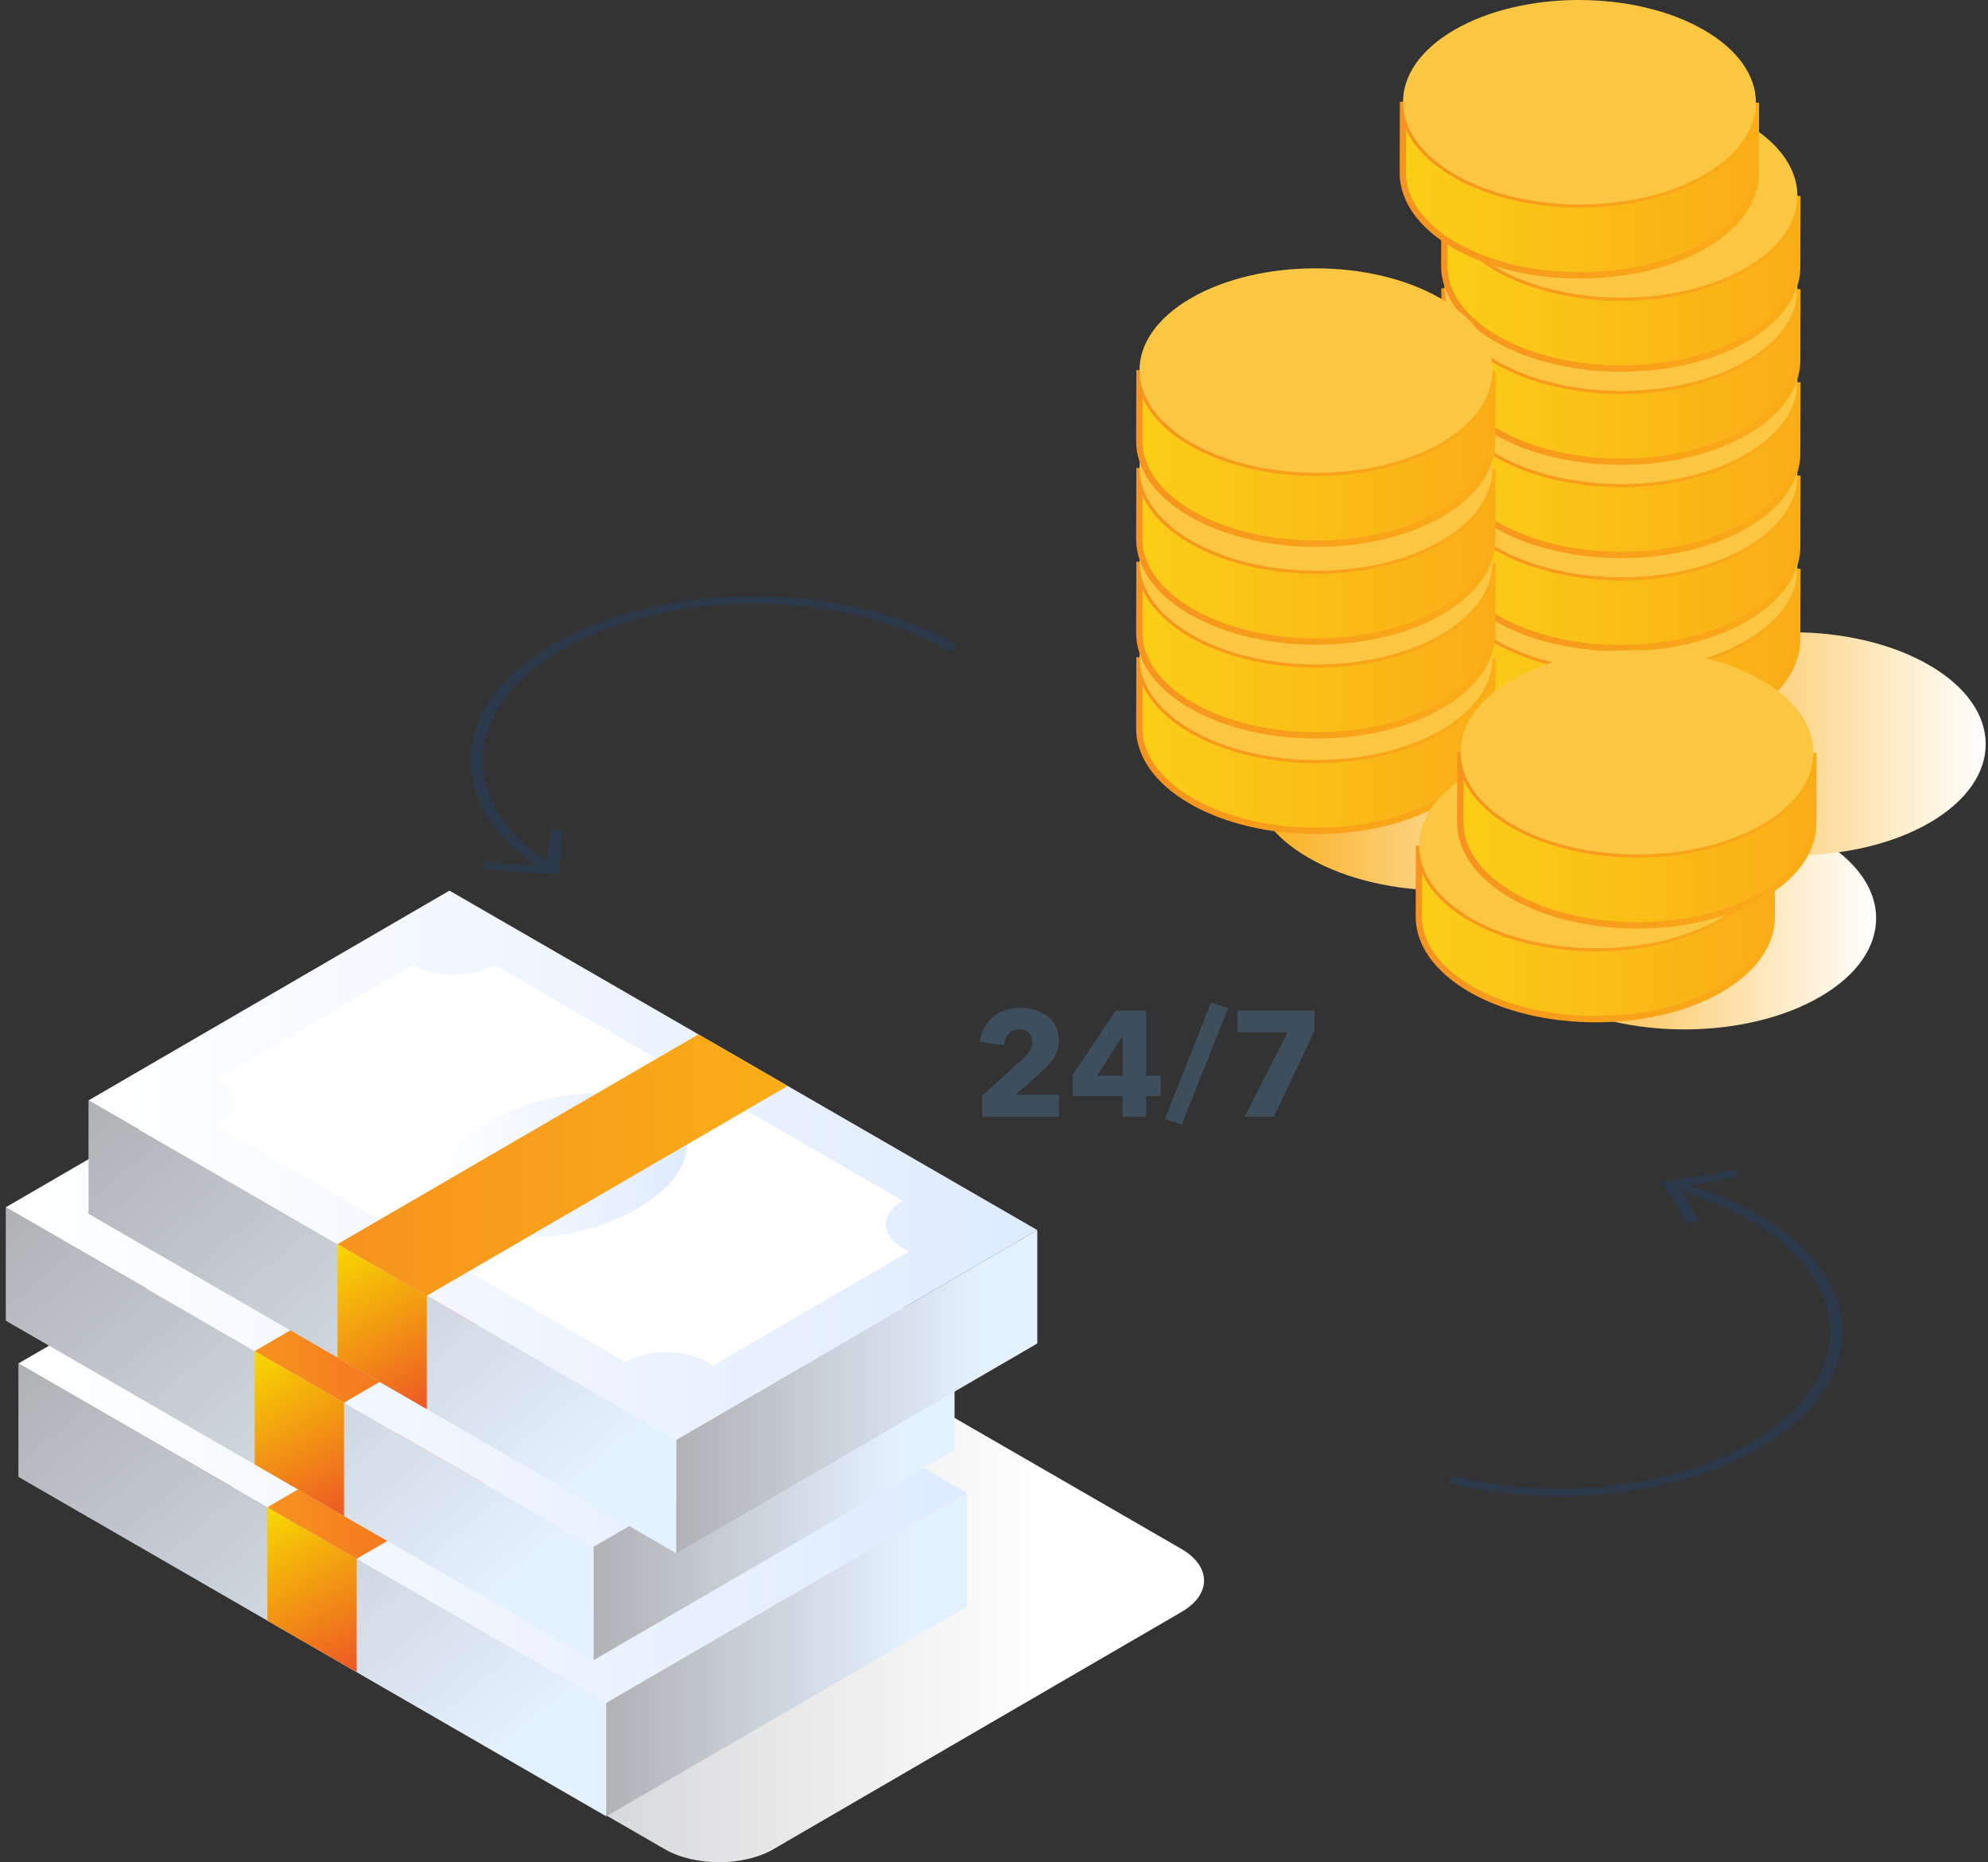 <svg width="252" height="236" viewBox="0 0 252 236" fill="none" xmlns="http://www.w3.org/2000/svg">
<rect x="0" y="0" width="252" height="236" fill="#333333" stroke="none"/>
<path d="M124.499 141.53V138.87L129.745 134.118C130.074 133.802 130.34 133.479 130.543 133.149C130.746 132.82 130.847 132.452 130.847 132.047C130.847 131.565 130.695 131.179 130.391 130.888C130.087 130.583 129.681 130.431 129.174 130.431C128.642 130.431 128.205 130.621 127.863 131.002C127.534 131.369 127.337 131.857 127.274 132.465L124.214 132.047C124.29 131.363 124.474 130.755 124.765 130.222C125.069 129.69 125.45 129.24 125.906 128.873C126.362 128.493 126.881 128.208 127.464 128.018C128.06 127.815 128.687 127.714 129.346 127.714C129.966 127.714 130.568 127.796 131.151 127.961C131.734 128.126 132.253 128.379 132.709 128.721C133.165 129.063 133.527 129.494 133.793 130.013C134.071 130.533 134.211 131.141 134.211 131.838C134.211 132.319 134.147 132.756 134.021 133.149C133.894 133.529 133.717 133.884 133.489 134.213C133.273 134.543 133.02 134.853 132.728 135.145C132.45 135.423 132.158 135.702 131.854 135.981L128.737 138.755H134.23V141.53H124.499ZM145.281 138.908V141.53H142.297V138.908H135.968V136.228L141.442 128.075H145.262V136.323H147.124V138.908H145.281ZM142.316 131.344H142.259L139.066 136.323H142.316V131.344ZM149.794 142.518L147.646 141.815L153.519 127.049L155.666 127.79L149.794 142.518ZM161.483 141.53H157.777L163.231 130.812H156.864V128.075H166.633V130.621L161.483 141.53Z" fill="#3D4F5C"/>
<path d="M75.66 161.472L23.913 191.543C20.118 193.749 20.138 197.324 23.958 199.529L84.265 234.348C88.082 236.551 94.253 236.551 98.049 234.345L149.794 204.273C153.585 202.07 153.565 198.496 149.75 196.292L89.442 161.473C87.532 160.371 85.033 159.82 82.538 159.82C80.045 159.82 77.555 160.37 75.66 161.472Z" fill="url(#paint0_linear)"/>
<path d="M76.849 215.814L2.334 172.793V187.165L39.744 208.764L45.211 211.92L76.849 230.186V215.814Z" fill="url(#paint1_linear)"/>
<path d="M122.601 189.226L90.964 170.96L79.644 164.424L48.086 146.205L2.334 172.793L39.744 194.392L45.211 197.548L76.849 215.814L122.601 189.226Z" fill="url(#paint2_linear)"/>
<path d="M33.891 191.013V205.384L45.211 211.92V197.549L33.891 191.013Z" fill="url(#paint3_linear)"/>
<path d="M76.849 215.814V230.186L122.601 203.598V189.226L76.849 215.814Z" fill="url(#paint4_linear)"/>
<path d="M105.574 191.515C102.698 189.854 102.678 187.162 105.537 185.501L85.675 174.034L53.812 155.638C50.956 157.299 46.309 157.299 43.433 155.638L18.605 170.067C21.481 171.728 21.496 174.419 18.639 176.079L50.5 194.475L70.362 205.942C73.219 204.282 77.869 204.284 80.745 205.944C80.999 206.091 81.237 206.247 81.451 206.414L106.387 191.923C106.099 191.799 105.827 191.662 105.574 191.515Z" fill="white"/>
<path d="M52.953 175.553C46 179.595 44.603 185.319 49.842 188.344C55.073 191.363 64.952 190.536 71.906 186.495C78.858 182.455 80.247 176.734 75.015 173.714C72.886 172.485 69.991 171.891 66.838 171.89C62.233 171.89 57.08 173.155 52.953 175.553Z" fill="url(#paint5_linear)"/>
<path d="M74.355 167.498L66.416 172.112L47.118 183.326L39.18 187.939L33.891 191.013L45.211 197.548L50.501 194.475L58.342 189.918L77.833 178.591L85.674 174.034L90.963 170.96L79.644 164.423L74.355 167.498Z" fill="url(#paint6_linear)"/>
<path d="M0.733 167.373L38.142 188.973L43.609 192.129L75.247 210.394V196.023L0.733 153.001V167.373Z" fill="url(#paint7_linear)"/>
<path d="M0.733 153.001L38.142 174.6L43.609 177.757L75.247 196.023L121 169.434L89.362 151.169L78.042 144.633L46.484 126.413L0.733 153.001Z" fill="url(#paint8_linear)"/>
<path d="M32.289 185.593L43.609 192.129V177.757L32.289 171.222V185.593Z" fill="url(#paint9_linear)"/>
<path d="M75.247 196.023V210.394L121 183.806V169.434L75.247 196.023Z" fill="url(#paint10_linear)"/>
<path d="M103.971 171.724C101.096 170.062 101.077 167.37 103.934 165.709L84.073 154.242L52.211 135.846C49.353 137.508 44.708 137.508 41.832 135.846L17.003 150.276C19.879 151.937 19.894 154.627 17.037 156.288L48.898 174.683L68.76 186.151C71.618 184.49 76.267 184.492 79.143 186.152C79.397 186.3 79.635 186.456 79.85 186.622L104.785 172.131C104.497 172.008 104.226 171.871 103.971 171.724Z" fill="white"/>
<path d="M51.352 155.762C44.398 159.803 43.002 165.528 48.24 168.552C53.471 171.572 63.351 170.744 70.304 166.703C77.256 162.663 78.645 156.942 73.414 153.923C71.284 152.693 68.389 152.098 65.235 152.098C60.632 152.098 55.478 153.364 51.352 155.762Z" fill="url(#paint11_linear)"/>
<path d="M72.753 147.707L64.814 152.32L45.517 163.534L37.578 168.147L32.289 171.222L43.609 177.757L48.898 174.683L56.741 170.126L76.232 158.799L84.073 154.242L89.362 151.169L78.042 144.633L72.753 147.707Z" fill="url(#paint12_linear)"/>
<path d="M11.22 153.828L48.632 175.427L54.099 178.583L85.737 196.849V182.477L11.22 139.456V153.828Z" fill="url(#paint13_linear)"/>
<path d="M11.22 139.456L48.632 161.055L54.099 164.212L85.737 182.477L131.489 155.889L99.852 137.624L88.531 131.087L56.973 112.868L11.22 139.456Z" fill="url(#paint14_linear)"/>
<path d="M42.779 172.047L54.099 178.583V164.212L42.779 157.676V172.047Z" fill="url(#paint15_linear)"/>
<path d="M85.737 182.477V196.849L131.489 170.261V155.889L85.737 182.477Z" fill="url(#paint16_linear)"/>
<path d="M114.461 158.177C111.585 156.517 111.567 153.824 114.424 152.164L94.562 140.697L62.7 122.301C59.843 123.962 55.198 123.962 52.322 122.301L27.493 136.73C30.368 138.391 30.384 141.081 27.527 142.742L59.389 161.138L79.249 172.604C82.107 170.945 86.757 170.946 89.633 172.607C89.886 172.754 90.125 172.911 90.34 173.076L115.275 158.586C114.987 158.463 114.716 158.325 114.461 158.177Z" fill="white"/>
<path d="M61.84 142.215C54.887 146.257 53.491 151.982 58.729 155.007C63.961 158.026 73.839 157.199 80.793 153.158C87.745 149.118 89.135 143.396 83.903 140.376C81.775 139.147 78.879 138.553 75.725 138.553C71.121 138.552 65.967 139.818 61.84 142.215Z" fill="url(#paint17_linear)"/>
<path d="M83.242 134.161L75.304 138.774L56.006 149.988L48.068 154.602L42.779 157.676L54.099 164.212L59.388 161.138L67.229 156.58L86.721 145.253L94.563 140.697L99.852 137.624L88.531 131.087L83.242 134.161Z" fill="url(#paint18_linear)"/>
<g opacity="0.61">
<g opacity="0.61">
<path opacity="0.61" d="M121.06 81.665C106.94 73.513 84.131 73.513 70.108 81.663C56.901 89.337 56.192 101.499 67.938 109.697L69.317 109.799L69.366 109.234C57.949 101.404 58.562 89.695 71.249 82.322C77.947 78.43 86.741 76.482 95.552 76.484C104.367 76.484 113.179 78.43 119.926 82.324C120.239 82.506 120.752 82.506 121.063 82.324C121.38 82.141 121.374 81.847 121.06 81.665Z" fill="#134E9E"/>
</g>
<g opacity="0.61">
<path opacity="0.61" d="M71.327 105.253L69.712 105.203L69.366 109.234L69.317 109.799L67.938 109.697L61.437 109.22L61.237 110.146L70.84 110.849L71.327 105.253Z" fill="#134E9E"/>
</g>
</g>
<g opacity="0.61">
<g opacity="0.61">
<path opacity="0.61" d="M222.929 153.953C220.377 152.48 217.415 151.209 214.084 150.208L212.735 150.429L213.069 150.954C216.363 151.923 219.29 153.165 221.795 154.611C231.297 160.098 234.79 168.541 229.497 176.186C227.728 178.752 225.136 180.978 221.973 182.816C212.533 188.302 197.978 190.297 184.752 187.207C184.341 187.112 183.87 187.225 183.708 187.462C183.582 187.642 183.666 187.84 183.888 187.968C183.963 188.012 184.054 188.047 184.157 188.07C197.998 191.304 213.24 189.22 223.115 183.475C226.431 181.555 229.14 179.217 230.995 176.537C236.532 168.53 232.878 159.697 222.929 153.953Z" fill="#134E9E"/>
</g>
<g opacity="0.61">
<path opacity="0.61" d="M219.93 148.279L210.625 149.803L213.955 155.069L215.476 154.751L213.069 150.955L212.735 150.429L214.083 150.208L220.375 149.175L219.93 148.279Z" fill="#134E9E"/>
</g>
</g>
<path d="M196.118 106.336C186.623 111.854 186.673 120.801 196.23 126.32C205.791 131.839 221.236 131.838 230.73 126.319C240.227 120.801 240.179 111.855 230.619 106.336C225.84 103.576 219.589 102.197 213.345 102.197C207.102 102.197 200.866 103.576 196.118 106.336Z" fill="url(#paint19_linear)"/>
<path d="M210.006 84.268C200.511 89.786 200.561 98.734 210.119 104.251C219.678 109.77 235.125 109.769 244.619 104.251C254.115 98.733 254.066 89.787 244.507 84.268C239.728 81.509 233.477 80.129 227.233 80.129C220.99 80.129 214.754 81.509 210.006 84.268Z" fill="url(#paint20_linear)"/>
<path d="M165.773 88.734C156.278 94.252 156.328 103.2 165.885 108.717C175.445 114.237 190.891 114.235 200.386 108.717C209.881 103.2 209.833 94.252 200.274 88.734C195.495 85.975 189.243 84.595 183 84.595C176.756 84.595 170.521 85.975 165.773 88.734Z" fill="url(#paint21_linear)"/>
<path d="M183.08 80.936C183.07 84.273 185.273 87.616 189.682 90.162C198.444 95.22 212.606 95.22 221.313 90.161C225.639 87.647 227.804 84.356 227.814 81.062L227.839 72.076C227.83 75.371 225.664 78.661 221.337 81.174C212.632 86.234 198.47 86.234 189.707 81.174C185.297 78.629 183.095 75.287 183.105 71.951L183.08 80.936Z" fill="url(#paint22_linear)"/>
<path d="M227.839 72.076L227.814 81.062C227.804 84.357 225.639 87.647 221.312 90.161C212.606 95.22 198.444 95.22 189.682 90.162C185.272 87.616 183.07 84.274 183.08 80.936L183.105 71.951C183.095 75.287 185.298 78.63 189.707 81.175C198.47 86.234 212.632 86.234 221.338 81.175C225.664 78.661 227.829 75.371 227.839 72.076Z" stroke="url(#paint23_linear)" stroke-width="0.805" stroke-miterlimit="10"/>
<path d="M221.237 62.852C230 67.911 230.046 76.114 221.338 81.175C212.632 86.234 198.47 86.234 189.708 81.175C180.945 76.116 180.899 67.913 189.605 62.854C198.312 57.793 212.474 57.793 221.237 62.852Z" fill="#FBC642"/>
<path d="M144.419 92.279C144.41 95.617 146.612 98.959 151.021 101.505C159.784 106.564 173.946 106.564 182.651 101.504C186.977 98.99 189.144 95.7 189.153 92.406L189.178 83.42C189.169 86.714 187.004 90.004 182.677 92.518C173.971 97.577 159.81 97.577 151.047 92.518C146.637 89.973 144.435 86.63 144.444 83.293L144.419 92.279Z" fill="url(#paint24_linear)"/>
<path d="M189.178 83.419L189.153 92.405C189.144 95.7 186.978 98.99 182.651 101.504C173.946 106.563 159.784 106.563 151.021 101.505C146.612 98.959 144.41 95.617 144.419 92.28L144.444 83.294C144.435 86.63 146.637 89.973 151.047 92.518C159.81 97.578 173.971 97.578 182.677 92.518C187.004 90.004 189.169 86.714 189.178 83.419Z" stroke="url(#paint25_linear)" stroke-width="0.805" stroke-miterlimit="10"/>
<path d="M182.576 74.195C191.339 79.254 191.386 87.458 182.677 92.518C173.971 97.578 159.809 97.578 151.047 92.518C142.285 87.459 142.238 79.256 150.944 74.197C159.651 69.137 173.814 69.137 182.576 74.195Z" fill="#FBC642"/>
<path d="M183.08 69.126C183.07 72.462 185.273 75.803 189.682 78.35C198.444 83.409 212.606 83.409 221.313 78.35C225.639 75.835 227.804 72.545 227.814 69.251L227.839 60.265C227.83 63.56 225.664 66.85 221.337 69.364C212.632 74.423 198.47 74.423 189.707 69.364C185.297 66.817 183.095 63.476 183.105 60.138L183.08 69.126Z" fill="url(#paint26_linear)"/>
<path d="M227.839 60.264L227.814 69.251C227.804 72.545 225.639 75.835 221.312 78.35C212.606 83.408 198.444 83.408 189.682 78.35C185.272 75.804 183.07 72.462 183.08 69.125L183.105 60.139C183.095 63.475 185.298 66.818 189.707 69.364C198.47 74.422 212.632 74.422 221.338 69.364C225.664 66.849 227.829 63.559 227.839 60.264Z" stroke="url(#paint27_linear)" stroke-width="0.805" stroke-miterlimit="10"/>
<path d="M221.237 51.041C230 56.1 230.046 64.303 221.338 69.364C212.632 74.422 198.47 74.422 189.708 69.364C180.945 64.304 180.899 56.101 189.605 51.042C198.312 45.981 212.474 45.981 221.237 51.041Z" fill="#FBC642"/>
<path d="M183.08 57.313C183.07 60.65 185.273 63.993 189.682 66.538C198.444 71.597 212.606 71.597 221.313 66.538C225.639 64.023 227.804 60.733 227.814 57.439L227.839 48.453C227.83 51.748 225.664 55.037 221.337 57.551C212.632 62.61 198.47 62.61 189.707 57.551C185.297 55.005 183.095 51.664 183.105 48.327L183.08 57.313Z" fill="url(#paint28_linear)"/>
<path d="M227.839 48.453L227.814 57.439C227.804 60.734 225.639 64.024 221.312 66.538C212.606 71.597 198.444 71.597 189.682 66.538C185.272 63.992 183.07 60.65 183.08 57.313L183.105 48.328C183.095 51.663 185.298 55.006 189.707 57.552C198.47 62.611 212.632 62.611 221.338 57.552C225.664 55.037 227.829 51.748 227.839 48.453Z" stroke="url(#paint29_linear)" stroke-width="0.805" stroke-miterlimit="10"/>
<path d="M221.237 39.229C230 44.288 230.046 52.491 221.338 57.552C212.632 62.61 198.47 62.61 189.708 57.552C180.945 52.493 180.899 44.289 189.605 39.23C198.312 34.17 212.474 34.17 221.237 39.229Z" fill="#FBC642"/>
<path d="M183.08 45.502C183.07 48.839 185.273 52.18 189.682 54.727C198.444 59.785 212.606 59.785 221.313 54.727C225.639 52.212 227.804 48.922 227.814 45.627L227.839 36.642C227.83 39.936 225.664 43.227 221.337 45.74C212.632 50.8 198.47 50.8 189.707 45.74C185.297 43.194 183.095 39.853 183.105 36.515L183.08 45.502Z" fill="url(#paint30_linear)"/>
<path d="M227.839 36.641L227.814 45.627C227.804 48.922 225.639 52.212 221.312 54.727C212.606 59.785 198.444 59.785 189.682 54.727C185.272 52.181 183.07 48.839 183.08 45.502L183.105 36.516C183.095 39.852 185.298 43.195 189.707 45.74C198.47 50.799 212.632 50.799 221.338 45.74C225.664 43.226 227.829 39.936 227.839 36.641Z" stroke="url(#paint31_linear)" stroke-width="0.805" stroke-miterlimit="10"/>
<path d="M221.237 27.417C230 32.476 230.046 40.679 221.338 45.74C212.632 50.799 198.47 50.799 189.708 45.74C180.945 40.681 180.899 32.478 189.605 27.419C198.312 22.358 212.474 22.358 221.237 27.417Z" fill="#FBC642"/>
<path d="M183.08 33.69C183.07 37.027 185.273 40.369 189.682 42.915C198.444 47.974 212.606 47.974 221.313 42.915C225.639 40.401 227.804 37.11 227.814 33.816L227.839 24.83C227.83 28.124 225.664 31.414 221.337 33.928C212.632 38.987 198.47 38.987 189.707 33.928C185.297 31.382 183.095 28.041 183.105 24.703L183.08 33.69Z" fill="url(#paint32_linear)"/>
<path d="M227.839 24.829L227.814 33.816C227.804 37.11 225.639 40.4 221.312 42.914C212.606 47.973 198.444 47.973 189.682 42.914C185.272 40.369 183.07 37.027 183.08 33.69L183.105 24.704C183.095 28.04 185.298 31.383 189.707 33.929C198.47 38.987 212.632 38.987 221.338 33.929C225.664 31.414 227.829 28.124 227.839 24.829Z" stroke="url(#paint33_linear)" stroke-width="0.805" stroke-miterlimit="10"/>
<path d="M221.237 15.606C230 20.664 230.046 28.868 221.338 33.928C212.632 38.987 198.47 38.987 189.708 33.928C180.945 28.869 180.899 20.666 189.605 15.607C198.312 10.546 212.474 10.546 221.237 15.606Z" fill="#FBC642"/>
<path d="M177.822 21.879C177.813 25.215 180.015 28.557 184.425 31.102C193.188 36.162 207.35 36.162 216.055 31.102C220.381 28.589 222.547 25.299 222.556 22.004L222.582 13.018C222.573 16.313 220.407 19.603 216.08 22.117C207.375 27.176 193.213 27.176 184.451 22.117C180.04 19.57 177.838 16.229 177.848 12.892L177.822 21.879Z" fill="url(#paint34_linear)"/>
<path d="M222.582 13.018L222.557 22.004C222.547 25.299 220.382 28.589 216.055 31.102C207.349 36.162 193.187 36.162 184.425 31.102C180.015 28.557 177.813 25.216 177.823 21.878L177.848 12.893C177.838 16.228 180.041 19.571 184.45 22.117C193.213 27.175 207.375 27.175 216.081 22.117C220.407 19.602 222.572 16.313 222.582 13.018Z" stroke="url(#paint35_linear)" stroke-width="0.805" stroke-miterlimit="10"/>
<path d="M215.98 3.794C224.742 8.853 224.789 17.056 216.08 22.117C207.375 27.175 193.213 27.175 184.451 22.117C175.688 17.058 175.642 8.854 184.348 3.795C193.055 -1.265 207.217 -1.265 215.98 3.794Z" fill="#FBC642"/>
<path d="M144.419 80.174C144.41 83.512 146.612 86.853 151.021 89.399C159.784 94.459 173.946 94.459 182.651 89.399C186.977 86.885 189.144 83.595 189.153 80.3L189.178 71.315C189.169 74.609 187.004 77.898 182.677 80.412C173.971 85.472 159.81 85.472 151.047 80.412C146.637 77.867 144.435 74.525 144.444 71.188L144.419 80.174Z" fill="url(#paint36_linear)"/>
<path d="M189.178 71.314L189.153 80.3C189.144 83.595 186.978 86.885 182.651 89.398C173.946 94.458 159.784 94.458 151.021 89.398C146.612 86.853 144.41 83.512 144.419 80.174L144.444 71.189C144.435 74.524 146.637 77.867 151.047 80.413C159.81 85.472 173.971 85.472 182.677 80.413C187.004 77.898 189.169 74.609 189.178 71.314Z" stroke="url(#paint37_linear)" stroke-width="0.805" stroke-miterlimit="10"/>
<path d="M182.576 62.09C191.339 67.149 191.386 75.352 182.677 80.413C173.971 85.472 159.809 85.472 151.047 80.413C142.285 75.354 142.238 67.15 150.944 62.092C159.651 57.031 173.814 57.031 182.576 62.09Z" fill="#FBC642"/>
<path d="M144.419 68.293C144.41 71.63 146.612 74.971 151.021 77.517C159.784 82.576 173.946 82.576 182.651 77.517C186.977 75.003 189.144 71.713 189.153 68.418L189.178 59.433C189.169 62.727 187.004 66.017 182.677 68.531C173.971 73.59 159.81 73.59 151.047 68.531C146.637 65.985 144.435 62.643 144.444 59.306L144.419 68.293Z" fill="url(#paint38_linear)"/>
<path d="M189.178 59.432L189.153 68.418C189.144 71.713 186.978 75.003 182.651 77.517C173.946 82.576 159.784 82.576 151.021 77.517C146.612 74.972 144.41 71.63 144.419 68.293L144.444 59.307C144.435 62.643 146.637 65.985 151.047 68.531C159.81 73.59 173.971 73.59 182.677 68.531C187.004 66.016 189.169 62.727 189.178 59.432Z" stroke="url(#paint39_linear)" stroke-width="0.805" stroke-miterlimit="10"/>
<path d="M182.576 50.208C191.339 55.267 191.386 63.471 182.677 68.531C173.971 73.59 159.809 73.59 151.047 68.531C142.285 63.472 142.238 55.268 150.944 50.21C159.651 45.149 173.814 45.149 182.576 50.208Z" fill="#FBC642"/>
<path d="M144.419 55.884C144.41 59.222 146.612 62.563 151.021 65.11C159.784 70.169 173.946 70.169 182.651 65.11C186.977 62.595 189.144 59.305 189.153 56.01L189.178 47.025C189.169 50.319 187.004 53.609 182.677 56.123C173.971 61.182 159.81 61.182 151.047 56.123C146.637 53.578 144.435 50.236 144.444 46.898L144.419 55.884Z" fill="url(#paint40_linear)"/>
<path d="M189.178 47.024L189.153 56.01C189.144 59.305 186.978 62.595 182.651 65.109C173.946 70.168 159.784 70.168 151.021 65.109C146.612 62.563 144.41 59.222 144.419 55.884L144.444 46.898C144.435 50.235 146.637 53.578 151.047 56.123C159.81 61.182 173.971 61.182 182.677 56.123C187.004 53.609 189.169 50.319 189.178 47.024Z" stroke="url(#paint41_linear)" stroke-width="0.805" stroke-miterlimit="10"/>
<path d="M182.576 37.8C191.339 42.859 191.386 51.062 182.677 56.123C173.971 61.182 159.809 61.182 151.047 56.123C142.285 51.064 142.238 42.861 150.944 37.801C159.651 32.741 173.814 32.741 182.576 37.8Z" fill="#FBC642"/>
<path d="M179.854 116.138C179.845 119.475 182.047 122.817 186.456 125.363C195.219 130.422 209.381 130.422 218.087 125.363C222.413 122.849 224.579 119.559 224.588 116.263L224.613 107.278C224.604 110.573 222.439 113.863 218.112 116.377C209.407 121.436 195.245 121.436 186.483 116.377C182.072 113.831 179.87 110.489 179.879 107.152L179.854 116.138Z" fill="url(#paint42_linear)"/>
<path d="M224.613 107.278L224.588 116.264C224.579 119.559 222.413 122.849 218.086 125.363C209.381 130.422 195.219 130.422 186.456 125.363C182.047 122.817 179.845 119.476 179.854 116.138L179.879 107.152C179.87 110.489 182.072 113.831 186.482 116.376C195.245 121.436 209.407 121.436 218.112 116.376C222.439 113.863 224.604 110.573 224.613 107.278Z" stroke="url(#paint43_linear)" stroke-width="0.805" stroke-miterlimit="10"/>
<path d="M218.011 98.053C226.774 103.113 226.821 111.316 218.112 116.376C209.406 121.436 195.244 121.436 186.482 116.376C177.719 111.318 177.673 103.115 186.379 98.055C195.087 92.995 209.249 92.995 218.011 98.053Z" fill="#FBC642"/>
<path d="M185.111 104.256C185.101 107.594 187.303 110.935 191.713 113.48C200.476 118.54 214.638 118.54 223.343 113.48C227.67 110.966 229.836 107.677 229.845 104.382L229.87 95.395C229.861 98.691 227.696 101.981 223.369 104.494C214.664 109.554 200.502 109.554 191.739 104.494C187.329 101.949 185.127 98.606 185.136 95.27L185.111 104.256Z" fill="url(#paint44_linear)"/>
<path d="M229.87 95.396L229.845 104.382C229.836 107.676 227.67 110.967 223.344 113.48C214.638 118.54 200.476 118.54 191.713 113.481C187.304 110.935 185.102 107.594 185.111 104.256L185.136 95.27C185.127 98.606 187.329 101.949 191.739 104.494C200.502 109.554 214.663 109.554 223.369 104.494C227.696 101.981 229.861 98.691 229.87 95.396Z" stroke="url(#paint45_linear)" stroke-width="0.805" stroke-miterlimit="10"/>
<path d="M223.268 86.172C232.031 91.23 232.078 99.434 223.369 104.494C214.663 109.554 200.501 109.554 191.74 104.494C182.977 99.436 182.93 91.232 191.636 86.173C200.344 81.113 214.506 81.113 223.268 86.172Z" fill="#FBC642"/>
<defs>
<linearGradient id="paint0_linear" x1="21.08" y1="197.909" x2="152.625" y2="197.909" gradientUnits="userSpaceOnUse">
<stop stop-color="#B0B2B5"/>
<stop offset="0.849" stop-color="white"/>
<stop offset="1" stop-color="white"/>
</linearGradient>
<linearGradient id="paint1_linear" x1="10.067" y1="166.304" x2="69.115" y2="236.675" gradientUnits="userSpaceOnUse">
<stop stop-color="#B0B2B5"/>
<stop offset="0.849" stop-color="#E4F1FF"/>
<stop offset="1" stop-color="#E4F1FF"/>
</linearGradient>
<linearGradient id="paint2_linear" x1="2.334" y1="181.01" x2="122.601" y2="181.01" gradientUnits="userSpaceOnUse">
<stop stop-color="white"/>
<stop offset="1" stop-color="#DEEBFF"/>
</linearGradient>
<linearGradient id="paint3_linear" x1="45.493" y1="211.758" x2="33.609" y2="191.175" gradientUnits="userSpaceOnUse">
<stop stop-color="#ED5724"/>
<stop offset="1" stop-color="#F7DA00"/>
</linearGradient>
<linearGradient id="paint4_linear" x1="76.849" y1="209.706" x2="122.601" y2="209.706" gradientUnits="userSpaceOnUse">
<stop stop-color="#B0B2B5"/>
<stop offset="0.849" stop-color="#E4F1FF"/>
<stop offset="1" stop-color="#E4F1FF"/>
</linearGradient>
<linearGradient id="paint5_linear" x1="46.67" y1="181.026" x2="78.184" y2="181.026" gradientUnits="userSpaceOnUse">
<stop stop-color="white"/>
<stop offset="1" stop-color="#DEEBFF"/>
</linearGradient>
<linearGradient id="paint6_linear" x1="33.891" y1="180.986" x2="90.964" y2="180.986" gradientUnits="userSpaceOnUse">
<stop stop-color="#F7931E"/>
<stop offset="1" stop-color="#ED3324"/>
</linearGradient>
<linearGradient id="paint7_linear" x1="8.465" y1="146.512" x2="67.514" y2="216.884" gradientUnits="userSpaceOnUse">
<stop stop-color="#B0B2B5"/>
<stop offset="0.849" stop-color="#E4F1FF"/>
<stop offset="1" stop-color="#E4F1FF"/>
</linearGradient>
<linearGradient id="paint8_linear" x1="0.732" y1="161.218" x2="121" y2="161.218" gradientUnits="userSpaceOnUse">
<stop stop-color="white"/>
<stop offset="1" stop-color="#DEEBFF"/>
</linearGradient>
<linearGradient id="paint9_linear" x1="43.891" y1="191.966" x2="32.008" y2="171.384" gradientUnits="userSpaceOnUse">
<stop stop-color="#ED5724"/>
<stop offset="1" stop-color="#F7DA00"/>
</linearGradient>
<linearGradient id="paint10_linear" x1="75.247" y1="189.915" x2="121" y2="189.915" gradientUnits="userSpaceOnUse">
<stop stop-color="#B0B2B5"/>
<stop offset="0.849" stop-color="#E4F1FF"/>
<stop offset="1" stop-color="#E4F1FF"/>
</linearGradient>
<linearGradient id="paint11_linear" x1="45.069" y1="161.234" x2="76.583" y2="161.234" gradientUnits="userSpaceOnUse">
<stop stop-color="white"/>
<stop offset="1" stop-color="#DEEBFF"/>
</linearGradient>
<linearGradient id="paint12_linear" x1="32.289" y1="161.195" x2="89.362" y2="161.195" gradientUnits="userSpaceOnUse">
<stop stop-color="#F7931E"/>
<stop offset="1" stop-color="#ED3324"/>
</linearGradient>
<linearGradient id="paint13_linear" x1="18.955" y1="132.967" x2="78.003" y2="203.338" gradientUnits="userSpaceOnUse">
<stop stop-color="#B0B2B5"/>
<stop offset="0.849" stop-color="#E4F1FF"/>
<stop offset="1" stop-color="#E4F1FF"/>
</linearGradient>
<linearGradient id="paint14_linear" x1="11.221" y1="147.672" x2="131.489" y2="147.672" gradientUnits="userSpaceOnUse">
<stop stop-color="white"/>
<stop offset="1" stop-color="#DEEBFF"/>
</linearGradient>
<linearGradient id="paint15_linear" x1="54.38" y1="178.421" x2="42.497" y2="157.838" gradientUnits="userSpaceOnUse">
<stop stop-color="#ED5724"/>
<stop offset="1" stop-color="#F7DA00"/>
</linearGradient>
<linearGradient id="paint16_linear" x1="85.737" y1="176.369" x2="131.489" y2="176.369" gradientUnits="userSpaceOnUse">
<stop stop-color="#B0B2B5"/>
<stop offset="0.849" stop-color="#E4F1FF"/>
<stop offset="1" stop-color="#E4F1FF"/>
</linearGradient>
<linearGradient id="paint17_linear" x1="55.558" y1="147.689" x2="87.072" y2="147.689" gradientUnits="userSpaceOnUse">
<stop stop-color="white"/>
<stop offset="1" stop-color="#DEEBFF"/>
</linearGradient>
<linearGradient id="paint18_linear" x1="42.779" y1="147.649" x2="99.851" y2="147.649" gradientUnits="userSpaceOnUse">
<stop stop-color="#F7931E"/>
<stop offset="1" stop-color="#FAAD17"/>
</linearGradient>
<linearGradient id="paint19_linear" x1="189.029" y1="116.328" x2="237.821" y2="116.328" gradientUnits="userSpaceOnUse">
<stop stop-color="#FAAD17"/>
<stop offset="1" stop-color="white"/>
</linearGradient>
<linearGradient id="paint20_linear" x1="202.918" y1="94.26" x2="251.709" y2="94.26" gradientUnits="userSpaceOnUse">
<stop stop-color="#FAAD17"/>
<stop offset="4e-07" stop-color="#FAAD17"/>
<stop offset="1" stop-color="white"/>
</linearGradient>
<linearGradient id="paint21_linear" x1="158.684" y1="98.726" x2="207.475" y2="98.726" gradientUnits="userSpaceOnUse">
<stop stop-color="#869AFF"/>
<stop offset="5.4e-07" stop-color="#FAAD17"/>
<stop offset="1" stop-color="white"/>
</linearGradient>
<linearGradient id="paint22_linear" x1="183.08" y1="82.953" x2="227.839" y2="82.953" gradientUnits="userSpaceOnUse">
<stop stop-color="#FACF17"/>
<stop offset="7.4e-07" stop-color="#FACF17"/>
<stop offset="1" stop-color="#FAAD17"/>
</linearGradient>
<linearGradient id="paint23_linear" x1="182.677" y1="-341.699" x2="228.242" y2="-341.699" gradientUnits="userSpaceOnUse">
<stop stop-color="#F7931E"/>
<stop offset="1" stop-color="#FAAD17"/>
</linearGradient>
<linearGradient id="paint24_linear" x1="144.419" y1="94.296" x2="189.178" y2="94.296" gradientUnits="userSpaceOnUse">
<stop stop-color="#FACF17"/>
<stop offset="7.4e-07" stop-color="#FACF17"/>
<stop offset="1" stop-color="#FAAD17"/>
</linearGradient>
<linearGradient id="paint25_linear" x1="144.017" y1="-330.356" x2="189.581" y2="-330.356" gradientUnits="userSpaceOnUse">
<stop stop-color="#F7931E"/>
<stop offset="1" stop-color="#FAAD17"/>
</linearGradient>
<linearGradient id="paint26_linear" x1="183.08" y1="71.141" x2="227.839" y2="71.141" gradientUnits="userSpaceOnUse">
<stop stop-color="#FACF17"/>
<stop offset="7.4e-07" stop-color="#FACF17"/>
<stop offset="1" stop-color="#FAAD17"/>
</linearGradient>
<linearGradient id="paint27_linear" x1="182.677" y1="-353.511" x2="228.242" y2="-353.511" gradientUnits="userSpaceOnUse">
<stop stop-color="#F7931E"/>
<stop offset="1" stop-color="#FAAD17"/>
</linearGradient>
<linearGradient id="paint28_linear" x1="183.08" y1="59.33" x2="227.839" y2="59.33" gradientUnits="userSpaceOnUse">
<stop stop-color="#FACF17"/>
<stop offset="7.4e-07" stop-color="#FACF17"/>
<stop offset="1" stop-color="#FAAD17"/>
</linearGradient>
<linearGradient id="paint29_linear" x1="182.677" y1="-365.322" x2="228.242" y2="-365.322" gradientUnits="userSpaceOnUse">
<stop stop-color="#F7931E"/>
<stop offset="1" stop-color="#FAAD17"/>
</linearGradient>
<linearGradient id="paint30_linear" x1="183.08" y1="47.518" x2="227.839" y2="47.518" gradientUnits="userSpaceOnUse">
<stop stop-color="#FACF17"/>
<stop offset="7.4e-07" stop-color="#FACF17"/>
<stop offset="1" stop-color="#FAAD17"/>
</linearGradient>
<linearGradient id="paint31_linear" x1="182.677" y1="-377.134" x2="228.242" y2="-377.134" gradientUnits="userSpaceOnUse">
<stop stop-color="#F7931E"/>
<stop offset="1" stop-color="#FAAD17"/>
</linearGradient>
<linearGradient id="paint32_linear" x1="183.08" y1="35.706" x2="227.839" y2="35.706" gradientUnits="userSpaceOnUse">
<stop stop-color="#FACF17"/>
<stop offset="7.4e-07" stop-color="#FACF17"/>
<stop offset="1" stop-color="#FAAD17"/>
</linearGradient>
<linearGradient id="paint33_linear" x1="182.677" y1="-388.947" x2="228.242" y2="-388.947" gradientUnits="userSpaceOnUse">
<stop stop-color="#F7931E"/>
<stop offset="1" stop-color="#FAAD17"/>
</linearGradient>
<linearGradient id="paint34_linear" x1="177.822" y1="23.895" x2="222.582" y2="23.895" gradientUnits="userSpaceOnUse">
<stop stop-color="#FACF17"/>
<stop offset="7.4e-07" stop-color="#FACF17"/>
<stop offset="1" stop-color="#FAAD17"/>
</linearGradient>
<linearGradient id="paint35_linear" x1="177.42" y1="-400.757" x2="222.984" y2="-400.757" gradientUnits="userSpaceOnUse">
<stop stop-color="#F7931E"/>
<stop offset="1" stop-color="#FAAD17"/>
</linearGradient>
<linearGradient id="paint36_linear" x1="144.419" y1="82.191" x2="189.178" y2="82.191" gradientUnits="userSpaceOnUse">
<stop stop-color="#FACF17"/>
<stop offset="7.4e-07" stop-color="#FACF17"/>
<stop offset="1" stop-color="#FAAD17"/>
</linearGradient>
<linearGradient id="paint37_linear" x1="144.017" y1="-342.461" x2="189.581" y2="-342.461" gradientUnits="userSpaceOnUse">
<stop stop-color="#F7931E"/>
<stop offset="1" stop-color="#FAAD17"/>
</linearGradient>
<linearGradient id="paint38_linear" x1="144.419" y1="70.309" x2="189.178" y2="70.309" gradientUnits="userSpaceOnUse">
<stop stop-color="#FACF17"/>
<stop offset="7.4e-07" stop-color="#FACF17"/>
<stop offset="1" stop-color="#FAAD17"/>
</linearGradient>
<linearGradient id="paint39_linear" x1="144.017" y1="-354.343" x2="189.581" y2="-354.343" gradientUnits="userSpaceOnUse">
<stop stop-color="#F7931E"/>
<stop offset="1" stop-color="#FAAD17"/>
</linearGradient>
<linearGradient id="paint40_linear" x1="144.419" y1="57.901" x2="189.178" y2="57.901" gradientUnits="userSpaceOnUse">
<stop stop-color="#FACF17"/>
<stop offset="7.4e-07" stop-color="#FACF17"/>
<stop offset="1" stop-color="#FAAD17"/>
</linearGradient>
<linearGradient id="paint41_linear" x1="144.017" y1="-366.751" x2="189.581" y2="-366.751" gradientUnits="userSpaceOnUse">
<stop stop-color="#F7931E"/>
<stop offset="1" stop-color="#FAAD17"/>
</linearGradient>
<linearGradient id="paint42_linear" x1="179.854" y1="118.155" x2="224.613" y2="118.155" gradientUnits="userSpaceOnUse">
<stop stop-color="#FACF17"/>
<stop offset="7.4e-07" stop-color="#FACF17"/>
<stop offset="1" stop-color="#FAAD17"/>
</linearGradient>
<linearGradient id="paint43_linear" x1="179.452" y1="-306.498" x2="225.016" y2="-306.498" gradientUnits="userSpaceOnUse">
<stop stop-color="#F7931E"/>
<stop offset="1" stop-color="#FAAD17"/>
</linearGradient>
<linearGradient id="paint44_linear" x1="185.111" y1="106.273" x2="229.871" y2="106.273" gradientUnits="userSpaceOnUse">
<stop stop-color="#FACF17"/>
<stop offset="7.4e-07" stop-color="#FACF17"/>
<stop offset="1" stop-color="#FAAD17"/>
</linearGradient>
<linearGradient id="paint45_linear" x1="184.708" y1="-318.38" x2="230.273" y2="-318.38" gradientUnits="userSpaceOnUse">
<stop stop-color="#F7931E"/>
<stop offset="1" stop-color="#FAAD17"/>
</linearGradient>
</defs>
</svg>
